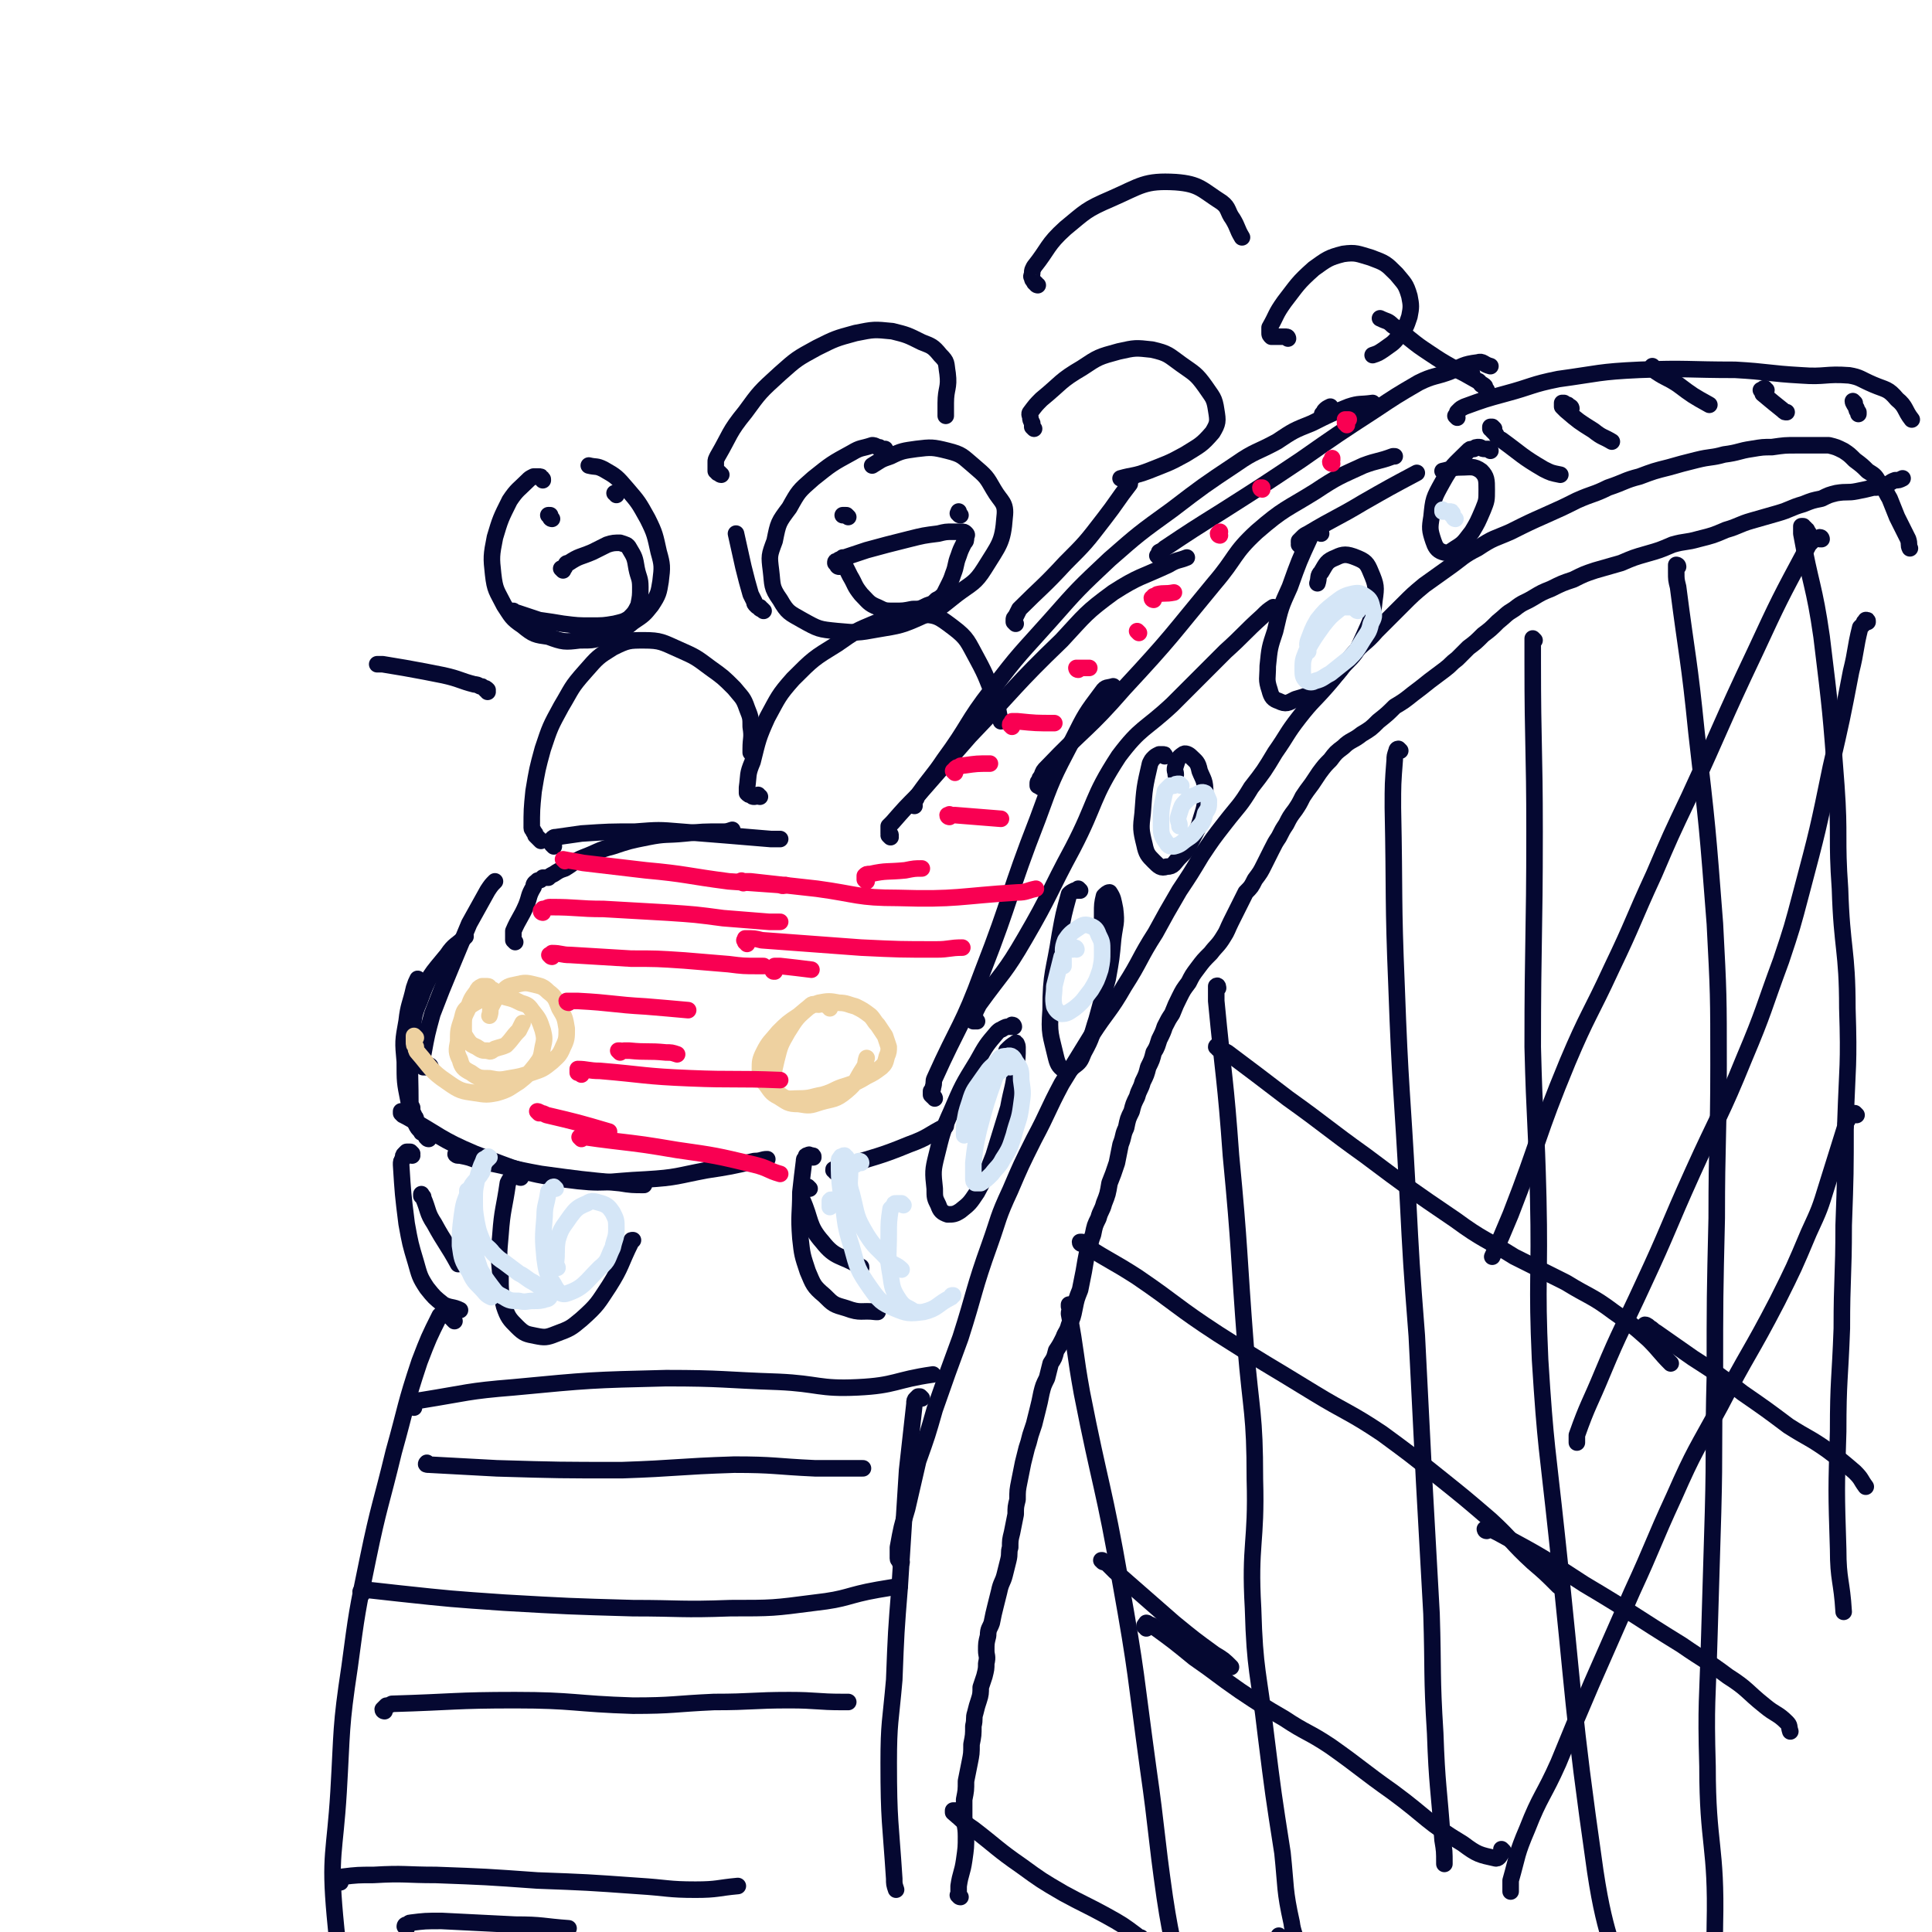 <svg viewBox='0 0 1050 1050' version='1.1' xmlns='http://www.w3.org/2000/svg' xmlns:xlink='http://www.w3.org/1999/xlink'><g fill='none' stroke='rgb(5,8,49)' stroke-width='9' stroke-linecap='round' stroke-linejoin='round'><path d='M490,849c0,0 0,0 -1,-1 0,0 0,1 0,1 0,-1 -1,-1 -1,-2 0,-1 0,-1 0,-2 0,-2 0,-2 0,-4 2,-11 2,-11 5,-21 3,-13 3,-13 6,-26 5,-14 5,-14 9,-28 7,-20 7,-20 14,-39 8,-25 7,-26 16,-51 5,-14 4,-14 11,-29 6,-14 6,-14 13,-28 8,-15 7,-15 15,-30 8,-13 8,-13 16,-26 9,-14 10,-13 18,-27 9,-14 8,-15 17,-29 6,-11 6,-11 13,-23 6,-9 6,-9 12,-19 6,-9 6,-9 13,-18 7,-9 8,-9 14,-19 7,-9 7,-9 13,-19 7,-10 6,-10 13,-19 7,-9 8,-9 15,-17 7,-8 7,-9 14,-17 6,-7 7,-6 13,-13 7,-7 7,-7 14,-14 6,-6 6,-6 12,-11 7,-5 7,-5 14,-10 7,-5 7,-6 15,-10 9,-6 9,-5 18,-9 10,-5 10,-5 19,-9 9,-4 9,-4 17,-8 9,-4 9,-3 17,-7 9,-3 9,-4 17,-6 8,-3 8,-3 16,-5 7,-2 7,-2 15,-4 8,-2 8,-1 15,-3 8,-1 8,-2 15,-3 6,-1 6,-1 11,-1 7,-1 7,-1 13,-1 5,0 5,0 9,0 5,0 5,0 9,0 4,1 4,1 8,3 3,2 3,2 6,5 4,3 4,3 7,6 3,2 4,2 6,6 4,4 3,4 6,9 2,5 2,5 4,10 3,6 3,6 6,12 1,3 0,3 1,5 '/><path d='M551,558c0,0 0,-1 -1,-1 0,0 0,1 0,1 -1,0 -1,0 -2,0 -1,0 -1,0 -3,1 -1,1 -1,0 -3,2 -6,7 -6,7 -11,16 -8,13 -8,13 -14,27 -5,11 -5,12 -8,24 -2,8 -2,9 -1,18 0,5 0,5 2,9 1,3 2,4 5,5 3,0 4,0 7,-2 5,-4 5,-4 9,-10 5,-9 5,-10 9,-20 4,-13 4,-13 8,-26 2,-11 3,-11 4,-22 1,-5 1,-5 1,-11 0,-1 -1,-3 -1,-2 -2,1 -3,2 -5,4 '/><path d='M587,484c0,0 -1,-1 -1,-1 0,0 0,1 0,1 -1,0 -1,0 -1,0 -1,0 -1,0 -1,0 -2,1 -2,1 -3,2 -3,11 -3,11 -5,22 -3,20 -5,20 -5,41 -1,13 0,13 3,26 1,4 2,5 5,7 1,1 2,0 4,-2 4,-3 4,-3 6,-8 5,-9 4,-9 7,-18 3,-11 3,-11 6,-22 2,-11 2,-11 3,-22 1,-8 2,-8 1,-16 -1,-5 -1,-6 -3,-9 -1,0 -2,1 -3,2 -1,4 -1,5 -1,9 0,3 0,3 0,6 '/><path d='M633,411c0,-1 0,-1 -1,-1 0,0 0,0 0,0 -1,0 -1,0 -2,0 -2,1 -2,1 -3,2 -1,1 -1,1 -2,3 -3,13 -3,13 -4,27 -1,8 -1,9 1,17 1,5 2,6 5,9 3,3 4,4 7,3 4,0 4,-2 7,-5 4,-4 4,-4 7,-10 3,-6 3,-5 5,-12 2,-6 2,-7 2,-13 0,-7 -1,-7 -3,-12 -1,-5 -2,-5 -5,-8 -1,-1 -3,-2 -4,-1 -3,2 -3,3 -4,6 -1,3 0,3 0,5 '/><path d='M718,290c0,0 0,-1 -1,-1 -1,0 -1,0 -1,0 -1,0 -1,0 -2,1 -1,0 -2,0 -2,2 -6,13 -6,13 -11,27 -5,11 -5,11 -8,24 -3,9 -3,9 -4,19 0,7 -1,7 1,13 1,4 2,5 5,6 4,2 5,1 9,-1 7,-2 7,-2 13,-7 7,-5 8,-4 13,-11 7,-7 7,-7 11,-16 4,-9 5,-10 6,-20 1,-7 1,-8 -2,-15 -2,-5 -3,-6 -8,-8 -5,-2 -7,-2 -11,0 -5,2 -5,3 -8,8 -2,2 -1,3 -2,6 '/><path d='M810,245c0,0 0,-1 -1,-1 -1,0 -1,0 -2,0 -2,0 -2,-1 -3,-1 -2,0 -2,0 -3,1 -2,0 -2,0 -3,1 -8,8 -9,8 -14,17 -5,9 -5,9 -6,19 -1,6 -1,7 1,13 1,3 2,5 5,6 3,1 4,0 7,-2 5,-3 5,-4 9,-9 3,-5 3,-5 6,-12 2,-5 2,-5 2,-11 0,-5 0,-7 -3,-10 -4,-3 -6,-2 -11,-2 -5,0 -5,1 -10,2 '/><path d='M249,628c-1,0 -2,-1 -1,-1 0,0 1,1 2,1 5,1 5,1 10,3 17,3 17,4 34,7 22,3 22,3 43,5 6,1 7,1 13,1 '/><path d='M219,606c0,0 0,0 -1,-1 0,0 0,0 0,0 0,0 0,-1 0,-1 0,0 0,0 0,1 1,1 1,1 3,2 18,10 18,12 37,20 24,9 24,10 49,14 22,3 22,1 44,0 17,-1 17,-2 33,-5 13,-2 13,-2 26,-5 4,0 4,-1 7,-1 '/><path d='M442,629c0,-1 0,-1 -1,-1 0,0 0,0 0,0 0,0 0,0 -1,0 0,0 0,-1 -1,0 -1,0 -1,0 -1,1 -1,1 -1,1 -1,2 -1,8 -1,8 -2,17 0,12 -1,12 0,25 1,9 1,9 4,18 3,7 3,8 9,13 5,5 5,5 12,7 8,3 8,1 16,2 1,0 1,0 1,0 '/><path d='M440,646c0,0 0,0 -1,-1 0,0 0,1 0,1 -1,0 -1,0 -2,0 -1,1 -1,1 -1,3 0,1 -1,1 0,3 5,11 3,14 11,23 7,9 10,7 20,13 1,1 1,0 1,1 '/><path d='M224,628c0,0 0,-1 -1,-1 0,0 1,0 1,0 0,0 -1,-1 -1,-1 -1,0 -1,0 -2,0 -1,1 -1,1 -1,1 -1,1 -1,1 -1,3 -1,1 -1,1 -1,3 1,16 1,16 3,32 2,11 2,11 5,21 2,7 2,8 6,14 4,5 4,5 9,9 4,2 5,1 9,3 '/><path d='M230,651c0,-1 0,-1 -1,-1 0,-1 0,-1 0,-1 0,0 0,1 1,2 3,7 2,8 6,14 6,11 7,11 13,22 0,0 0,0 0,0 '/><path d='M283,640c-1,0 -1,-1 -1,-1 0,0 0,0 0,0 0,0 -1,0 -1,-1 -1,0 -1,0 -1,0 -1,1 -1,1 -2,2 -1,1 -1,1 -2,3 -2,14 -3,14 -4,28 -1,11 -1,11 0,22 0,9 0,9 2,17 2,6 3,7 7,11 4,4 5,4 10,5 5,1 6,1 11,-1 8,-3 8,-3 14,-8 9,-8 9,-9 15,-18 7,-11 6,-12 12,-24 0,-1 0,-1 1,-1 '/><path d='M233,619c-1,0 -1,-1 -1,-1 -1,0 0,0 0,0 0,-1 0,-1 -1,-1 0,-1 0,-1 -1,-1 -1,-1 -1,0 -1,-1 -2,-2 -2,-2 -3,-4 -2,-7 -3,-7 -4,-13 -2,-10 -2,-10 -2,-21 -1,-11 -1,-11 1,-22 1,-9 2,-9 4,-18 1,-3 1,-3 2,-5 '/><path d='M226,609c0,0 0,-1 -1,-1 0,0 1,0 1,0 0,-1 -1,-1 -1,-2 -1,-2 -1,-2 -1,-4 -1,-2 -1,-2 -1,-4 0,-17 -1,-17 1,-34 1,-10 0,-11 4,-20 5,-14 6,-14 15,-25 4,-6 5,-5 10,-10 '/><path d='M454,637c0,-1 -1,-1 -1,-1 0,-1 0,0 1,-1 1,0 1,0 2,0 1,-1 2,-1 3,-1 18,-6 18,-5 35,-12 11,-4 10,-5 20,-10 '/><path d='M508,597c0,0 0,-1 -1,-1 0,0 0,0 0,0 -1,-1 -1,-1 -1,-1 0,-1 0,-1 0,-2 1,-1 1,-1 1,-2 1,-3 0,-3 1,-5 13,-29 15,-28 26,-58 16,-41 14,-42 30,-83 8,-22 8,-22 19,-43 7,-14 7,-14 16,-26 2,-3 3,-2 6,-3 '/><path d='M531,555c0,0 -1,-1 -1,-1 0,0 0,0 0,1 -1,0 -1,0 -1,0 0,-1 0,-1 0,-1 0,-1 0,-1 0,-1 1,-2 1,-2 1,-3 1,-2 1,-2 2,-4 13,-18 14,-17 25,-36 14,-24 13,-25 26,-49 13,-25 10,-27 25,-50 12,-16 14,-14 29,-28 14,-14 14,-14 29,-29 10,-9 10,-10 20,-19 3,-3 3,-3 6,-5 '/><path d='M566,428c0,0 -1,0 -1,-1 -1,0 -1,0 -1,0 0,-1 0,-1 0,-1 0,-1 0,-1 1,-2 0,-1 0,-1 1,-2 1,-3 1,-3 3,-5 21,-22 22,-20 42,-43 26,-28 25,-28 49,-57 12,-14 10,-16 23,-28 15,-13 16,-12 32,-22 12,-8 13,-8 26,-14 8,-3 8,-2 16,-5 0,0 0,0 1,0 '/><path d='M707,297c0,0 -1,-1 -1,-1 0,0 0,0 0,0 1,-1 0,-1 0,-1 0,-1 0,-1 0,-1 1,-1 1,-1 2,-2 1,-1 1,-1 3,-2 15,-9 15,-8 30,-17 14,-8 14,-8 29,-16 '/><path d='M809,215c0,0 0,0 -1,-1 0,0 0,0 0,0 0,-1 0,-1 0,-2 -1,-1 -1,-1 -1,-2 -1,-1 -1,-1 -2,-1 -1,-1 -1,-2 -2,-2 -7,-4 -7,-4 -13,-7 -7,-4 -7,-4 -13,-8 -6,-4 -6,-4 -11,-8 -5,-4 -4,-4 -9,-7 -3,-3 -3,-2 -7,-4 '/><path d='M800,203c0,0 -1,-1 -1,-1 0,0 0,0 0,0 1,-1 0,-1 0,-1 0,-1 1,-1 0,-1 0,-1 -1,-1 -2,-1 0,0 0,0 0,0 '/><path d='M234,580c0,0 0,-1 -1,-1 0,0 0,1 -1,1 0,0 0,0 0,0 -1,0 -1,0 -2,0 0,0 0,0 0,-1 -1,0 0,0 0,0 0,-1 0,-1 0,-2 0,-2 -1,-2 0,-4 2,-11 2,-11 5,-22 5,-13 5,-13 10,-25 5,-12 5,-12 10,-24 5,-9 5,-9 10,-18 2,-3 2,-3 4,-5 '/><path d='M280,512c0,0 0,0 -1,-1 0,0 0,0 0,0 0,-1 0,-1 0,-1 0,-1 0,-1 0,-2 0,-1 0,-1 0,-2 3,-7 4,-7 7,-14 2,-5 1,-5 4,-10 0,-1 0,-2 2,-3 0,-1 1,0 2,-1 0,0 0,0 1,-1 1,0 1,0 3,0 1,-1 1,-1 3,-2 3,-2 3,-2 6,-3 5,-3 5,-4 10,-6 8,-3 8,-4 16,-6 9,-3 9,-3 19,-5 10,-2 10,-1 20,-2 10,-1 10,-1 20,-1 3,0 3,0 6,-1 '/><path d='M301,460c0,0 -1,-1 -1,-1 0,0 1,0 1,0 -1,-1 -1,-1 -1,-1 0,-1 -1,-1 0,-1 0,-1 0,-1 0,-1 1,-1 1,-1 2,-1 7,-1 7,-1 14,-2 15,-1 15,-1 29,-1 13,-1 13,-1 25,0 13,1 13,1 25,2 12,1 12,1 24,2 3,0 3,0 5,0 '/><path d='M484,455c0,0 0,0 -1,-1 0,0 1,0 1,0 0,-1 -1,-1 -1,-1 0,-1 0,-1 0,-1 0,-1 0,-1 0,-1 0,0 0,0 0,-1 0,0 0,0 0,-1 0,0 0,0 0,0 1,-1 1,-1 2,-2 7,-8 7,-8 14,-15 14,-16 14,-16 28,-32 25,-26 24,-27 50,-52 13,-14 13,-15 28,-26 14,-9 15,-8 30,-15 5,-3 5,-2 10,-4 '/><path d='M497,438c0,0 -1,0 -1,-1 0,0 1,0 1,0 0,0 0,-1 0,-1 0,-1 0,-1 1,-2 0,-1 0,-1 1,-2 7,-10 8,-10 14,-19 14,-19 12,-20 26,-38 15,-20 16,-20 32,-38 15,-17 15,-17 32,-33 16,-14 16,-14 34,-27 17,-13 17,-13 35,-25 10,-7 11,-6 22,-12 9,-6 9,-6 19,-10 10,-5 10,-5 20,-9 6,-2 6,-1 13,-2 '/><path d='M630,303c0,0 -1,-1 -1,-1 0,0 0,0 0,0 1,-1 1,-1 1,-2 2,-1 2,-1 3,-2 15,-10 15,-10 31,-20 22,-14 22,-14 43,-28 20,-14 20,-14 40,-27 12,-8 12,-8 24,-15 8,-4 9,-3 17,-6 7,-3 7,-4 15,-5 3,-1 3,1 7,2 '/><path d='M720,226c-1,0 -1,-1 -1,-1 -1,0 0,0 0,0 1,-1 0,-1 1,-2 1,-1 1,-1 3,-2 0,0 0,0 0,0 '/><path d='M413,433c-1,0 -1,-1 -1,-1 -1,0 -1,1 -2,1 -1,0 -1,0 -2,-1 -1,0 -1,0 -2,-1 0,-1 0,-2 0,-3 1,-7 0,-7 3,-14 3,-12 3,-13 8,-24 6,-11 6,-12 14,-21 11,-11 11,-11 24,-19 10,-7 10,-7 22,-12 11,-4 11,-5 22,-4 10,0 11,1 19,7 8,6 8,8 13,17 6,11 5,11 10,22 2,6 1,6 3,12 '/><path d='M294,457c0,0 0,0 -1,-1 0,0 0,0 -1,-1 0,0 0,0 -1,-1 0,-1 0,-1 -1,-2 0,-1 -1,-1 -1,-2 0,-10 0,-10 1,-20 2,-12 2,-12 5,-23 4,-12 4,-12 10,-23 6,-10 5,-10 13,-19 7,-8 7,-8 15,-13 8,-4 9,-4 17,-4 9,0 10,1 19,5 9,4 9,4 17,10 7,5 7,5 13,11 4,5 5,5 7,11 2,5 2,5 2,10 1,6 0,6 0,12 0,1 0,1 0,2 '/><path d='M482,246c0,-1 0,-1 -1,-1 0,0 0,0 0,-1 -1,0 -1,0 -2,0 -1,-1 -1,-1 -2,-1 -2,-1 -2,-1 -3,-1 -6,2 -6,1 -11,4 -11,6 -11,6 -21,14 -8,7 -8,7 -13,16 -6,8 -6,8 -8,18 -3,8 -3,8 -2,16 1,8 0,9 5,16 4,7 5,7 12,11 9,5 9,5 19,6 11,1 11,1 22,-1 12,-2 13,-2 24,-7 10,-4 10,-5 19,-12 8,-6 10,-6 15,-14 8,-13 10,-14 11,-28 1,-8 -2,-8 -6,-15 -4,-7 -4,-7 -11,-13 -6,-5 -6,-6 -14,-8 -8,-2 -9,-2 -17,-1 -7,1 -8,1 -14,4 -6,2 -5,2 -10,5 '/><path d='M552,339c0,0 0,0 -1,-1 0,0 0,0 0,0 0,0 0,0 0,-1 0,-1 0,-1 1,-2 1,-2 1,-2 2,-4 12,-12 13,-12 25,-25 11,-11 11,-11 21,-24 7,-9 7,-10 14,-19 0,-2 0,-2 1,-3 '/><path d='M415,332c0,0 -1,-1 -1,-1 0,0 0,0 0,0 -1,0 -1,0 -1,-1 -1,0 -1,0 -2,-1 -1,-1 -1,-1 -1,-2 -1,-2 -1,-2 -2,-4 -2,-7 -2,-7 -4,-15 -2,-9 -2,-9 -4,-18 '/><path d='M295,261c0,-1 0,-1 -1,-1 0,0 0,0 0,0 0,-1 0,-1 -1,-1 0,0 0,0 -1,0 -1,0 -1,0 -2,0 -2,1 -2,1 -3,2 -5,5 -6,5 -10,11 -5,10 -5,10 -8,20 -2,10 -2,11 -1,20 1,9 2,9 6,17 4,6 4,7 10,11 6,5 7,5 14,6 8,3 9,3 17,2 8,0 8,0 15,-3 8,-2 8,-2 14,-7 6,-4 6,-4 10,-9 4,-6 4,-7 5,-13 1,-8 1,-9 -1,-16 -2,-9 -2,-10 -6,-18 -5,-9 -5,-9 -11,-16 -6,-7 -6,-7 -13,-11 -4,-2 -4,-1 -8,-2 '/><path d='M265,376c0,-1 -1,-1 -1,-1 0,-1 1,0 1,0 -1,-1 -1,-1 -2,-1 -1,-1 -1,-1 -2,-1 -2,-1 -2,-1 -3,-1 -8,-2 -8,-3 -17,-5 -10,-2 -10,-2 -21,-4 -6,-1 -6,-1 -12,-2 -2,0 -2,0 -3,0 '/><path d='M306,310c0,0 -1,-1 -1,-1 0,0 1,0 1,0 1,0 1,-1 1,-1 1,-1 0,-2 2,-2 6,-4 6,-3 13,-6 4,-2 4,-2 8,-4 3,-1 4,-1 7,-1 3,1 4,1 5,3 3,5 3,5 4,11 1,5 2,5 2,10 0,5 0,5 -1,10 -2,4 -2,4 -5,7 -3,2 -4,2 -8,3 -6,1 -6,1 -13,1 -7,0 -7,0 -15,-1 -6,-1 -6,-1 -13,-2 -6,-2 -6,-2 -12,-4 -1,0 -1,0 -2,-1 '/><path d='M300,282c0,0 -1,0 -1,-1 0,0 0,-1 0,-1 -1,0 -1,0 -1,0 '/><path d='M335,269c0,-1 0,-1 -1,-1 0,0 0,0 0,0 '/><path d='M456,308c0,0 -1,0 -1,-1 0,0 0,0 0,0 -1,-1 -1,-1 -1,-1 0,-1 0,-1 1,-1 1,-1 1,-1 2,-1 1,-1 1,-1 2,-1 6,-2 6,-2 12,-4 11,-3 11,-3 23,-6 8,-2 8,-2 16,-3 4,-1 4,-1 8,-1 2,0 2,0 4,0 2,0 2,0 3,1 1,1 0,1 0,2 0,2 0,2 -1,3 -2,4 -2,4 -3,7 -2,5 -1,5 -3,10 -1,3 -1,3 -3,7 -1,2 -1,2 -2,4 -2,2 -2,2 -4,3 -2,2 -2,2 -5,3 -4,2 -4,2 -8,2 -5,1 -5,1 -10,1 -5,0 -5,0 -9,-2 -5,-2 -5,-3 -9,-7 -4,-5 -3,-5 -6,-10 -2,-4 -2,-4 -4,-8 0,-1 0,-1 0,-2 '/><path d='M522,280c-1,0 -1,-1 -1,-1 -1,0 0,0 0,0 0,-1 0,-1 0,-1 '/><path d='M461,281c0,0 0,0 -1,-1 0,0 0,0 -1,0 0,0 0,0 -1,0 0,0 0,0 0,0 '/><path d='M562,233c0,0 0,0 -1,-1 0,0 0,0 0,-1 0,0 0,0 0,-1 -1,-2 -1,-2 -1,-3 0,-1 -1,-2 0,-3 3,-4 3,-4 6,-7 11,-9 10,-10 22,-17 9,-6 9,-6 20,-9 9,-2 9,-2 18,-1 9,2 9,3 16,8 7,5 8,5 13,12 4,6 5,6 6,13 1,6 1,7 -2,12 -6,7 -7,7 -15,12 -9,5 -10,5 -20,9 -8,3 -8,2 -15,4 '/><path d='M392,258c-1,0 -1,-1 -1,-1 0,0 -1,0 -1,0 0,-1 0,-1 -1,-1 0,-1 0,-1 0,-2 0,-1 0,-1 0,-3 0,-1 0,-1 1,-3 7,-12 6,-13 15,-24 8,-11 8,-11 19,-21 9,-8 9,-8 20,-14 10,-5 10,-5 21,-8 10,-2 10,-2 20,-1 8,2 8,2 16,6 5,2 6,2 10,7 4,4 3,4 4,10 1,8 -1,8 -1,16 0,4 0,4 0,7 '/><path d='M700,184c0,0 0,-1 -1,-1 -1,0 -1,0 -2,0 -1,0 -1,0 -2,0 -1,0 -1,0 -2,0 -1,0 -1,0 -2,0 -1,-1 -1,-1 -1,-2 0,-1 0,-1 0,-3 4,-7 3,-7 8,-14 7,-9 7,-10 16,-18 7,-5 8,-6 16,-8 7,-1 8,0 15,2 8,3 8,3 14,9 4,5 5,5 7,12 1,5 1,6 0,11 -2,6 -2,6 -6,11 -3,4 -4,4 -8,7 -3,2 -3,2 -6,3 '/><path d='M564,155c0,0 -1,0 -1,-1 0,0 0,0 0,0 0,0 -1,0 -1,-1 -1,-1 -1,-1 -1,-2 -1,-1 0,-1 0,-3 0,-1 0,-1 1,-3 8,-10 7,-12 17,-21 11,-9 11,-10 25,-16 16,-7 18,-10 35,-9 13,1 14,4 25,11 4,3 3,5 6,9 3,5 2,5 5,10 '/><path d='M247,718c0,0 -1,-1 -1,-1 0,-1 -1,-1 -1,-1 0,0 0,0 -1,-1 0,0 0,0 -1,-1 -1,0 -1,0 -2,0 -1,0 -1,0 -2,1 -6,12 -6,12 -11,25 -8,24 -7,24 -14,49 -7,29 -8,29 -14,58 -6,29 -6,29 -10,59 -5,33 -4,34 -6,68 -2,33 -5,34 -2,67 2,24 4,24 13,47 5,15 7,14 15,28 '/><path d='M501,760c0,0 -1,-1 -1,-1 0,0 0,0 0,0 0,0 0,0 -1,0 0,0 0,0 -1,1 -1,1 -1,1 -1,3 -2,18 -2,18 -4,36 -2,32 -2,32 -4,63 -2,25 -2,25 -3,51 -2,23 -3,23 -3,45 0,32 1,32 3,63 0,3 0,3 1,6 '/><path d='M225,765c0,0 -1,-1 -1,-1 0,0 0,0 1,0 0,-1 0,-1 0,-1 2,-1 2,-2 4,-2 25,-4 25,-5 50,-7 42,-4 42,-4 83,-5 31,0 31,1 61,2 22,1 22,4 43,3 21,-1 20,-4 41,-7 '/><path d='M233,796c-1,0 -2,0 -1,-1 0,0 0,1 1,1 19,1 19,1 37,2 34,1 34,1 68,1 30,-1 30,-2 61,-3 22,0 22,1 44,2 13,0 13,0 26,0 '/><path d='M197,866c0,0 -1,-1 -1,-1 0,0 1,0 1,-1 0,0 -1,0 0,0 0,-1 1,0 2,0 9,1 9,1 18,2 28,3 28,3 57,5 35,2 35,2 70,3 26,0 26,1 53,0 23,0 23,0 46,-3 18,-2 17,-4 34,-7 6,-1 6,-1 12,-2 '/><path d='M209,930c0,0 -1,0 -1,-1 0,0 0,0 1,-1 0,0 0,0 1,-1 1,0 1,0 3,-1 34,-1 34,-2 67,-2 32,0 32,2 64,3 22,0 22,-1 44,-2 21,0 21,-1 41,-1 15,0 15,1 29,1 1,0 1,0 3,0 '/><path d='M185,1023c-1,0 -1,-1 -1,-1 -1,0 0,0 0,-1 1,0 1,-1 2,-1 8,-1 9,-1 17,-1 17,-1 17,0 34,0 27,1 27,1 55,3 27,1 27,1 55,3 16,1 16,2 31,2 12,0 12,-1 23,-2 '/><path d='M221,1048c0,0 0,-1 -1,-1 0,-1 1,-1 1,-1 1,0 1,-1 2,-1 8,-1 8,-1 17,-1 20,1 20,1 40,2 15,0 15,1 29,2 '/><path d='M522,1031c-1,0 -1,-1 -1,-1 -1,0 0,0 0,-1 0,0 0,0 0,0 0,-1 0,-1 0,-1 0,-1 0,-1 0,-1 0,-1 0,-1 0,-2 1,-7 2,-7 3,-14 1,-7 1,-7 1,-13 0,-6 -1,-6 -1,-11 0,-5 0,-5 0,-9 1,-5 1,-5 1,-10 1,-5 1,-5 2,-10 1,-5 1,-5 1,-10 1,-5 1,-5 1,-10 1,-4 0,-4 1,-7 1,-4 1,-4 2,-7 1,-3 1,-4 1,-7 1,-3 1,-3 2,-6 1,-4 1,-4 1,-7 1,-4 0,-4 0,-7 0,-4 0,-4 1,-8 0,-4 1,-4 2,-7 1,-5 1,-5 2,-9 1,-4 1,-4 2,-8 1,-5 2,-5 3,-9 1,-4 1,-4 2,-8 1,-4 0,-4 1,-7 0,-4 0,-4 1,-8 1,-5 1,-5 2,-10 0,-4 0,-4 1,-8 0,-5 0,-5 1,-10 1,-5 1,-5 2,-10 1,-4 1,-4 2,-8 1,-3 1,-3 2,-7 1,-3 1,-3 2,-6 1,-4 1,-4 2,-8 1,-4 1,-4 2,-9 1,-4 1,-4 3,-8 1,-4 1,-4 2,-8 2,-3 2,-3 3,-7 2,-3 2,-3 4,-7 1,-3 2,-3 3,-7 2,-4 2,-4 3,-9 1,-5 1,-5 3,-10 1,-5 1,-5 2,-10 1,-6 1,-6 2,-11 2,-4 1,-4 3,-9 1,-5 1,-5 3,-9 1,-4 2,-4 3,-8 2,-5 2,-5 3,-11 2,-5 2,-5 4,-11 1,-5 1,-5 2,-10 2,-5 1,-5 3,-9 1,-5 1,-5 3,-9 1,-4 1,-4 3,-8 1,-4 2,-4 3,-8 2,-4 2,-4 3,-8 2,-4 2,-4 3,-8 2,-3 2,-4 3,-7 2,-4 2,-4 3,-7 2,-4 2,-4 4,-7 2,-5 2,-5 4,-9 2,-4 2,-4 5,-8 2,-4 2,-4 5,-8 3,-4 3,-4 7,-8 3,-4 4,-4 7,-9 2,-3 2,-4 4,-8 2,-4 2,-4 4,-8 2,-4 2,-4 4,-8 3,-3 3,-3 5,-7 3,-4 3,-4 5,-8 2,-4 2,-4 4,-8 2,-4 2,-4 4,-7 2,-4 2,-4 4,-7 2,-4 2,-4 5,-8 2,-3 2,-3 4,-7 2,-3 2,-3 5,-7 2,-3 2,-3 4,-6 3,-4 3,-4 6,-7 3,-4 3,-4 7,-7 4,-4 5,-3 10,-7 5,-3 5,-3 9,-7 5,-4 5,-4 9,-8 5,-3 5,-3 10,-7 4,-3 4,-3 9,-7 4,-3 4,-3 8,-6 4,-3 3,-3 7,-6 3,-3 3,-3 6,-6 4,-3 4,-3 8,-7 4,-3 4,-3 8,-7 5,-4 4,-4 9,-7 5,-4 5,-3 10,-6 5,-3 5,-3 10,-5 6,-3 6,-3 12,-5 6,-3 6,-3 12,-5 7,-2 7,-2 14,-4 7,-3 7,-3 14,-5 7,-2 7,-2 14,-5 7,-2 7,-1 14,-3 8,-2 8,-2 15,-5 7,-2 7,-3 14,-5 7,-2 7,-2 14,-4 7,-2 7,-3 14,-5 5,-2 5,-2 10,-3 4,-2 4,-2 8,-3 6,-1 6,0 11,-1 5,-1 5,-1 9,-2 3,0 3,0 6,-1 3,-1 3,-2 6,-3 2,0 2,0 4,-1 '/><path d='M792,227c0,0 -1,-1 -1,-1 0,0 0,0 1,-1 0,0 0,0 0,-1 0,0 0,0 1,-1 1,-1 1,-1 3,-2 11,-4 11,-4 22,-7 15,-4 14,-5 29,-8 22,-3 22,-4 44,-5 26,-1 26,0 52,0 18,1 18,2 36,3 13,1 13,-1 26,0 6,1 6,2 13,5 7,3 8,2 13,8 5,4 4,6 8,11 '/><path d='M983,290c0,0 0,-1 -1,-1 0,-1 0,-1 0,-1 -1,0 -1,0 -1,-1 -1,0 -1,0 -1,-1 -1,0 -1,0 -1,0 0,1 0,2 0,4 5,28 7,28 11,56 5,41 5,41 8,81 2,28 0,28 2,56 1,33 4,33 4,65 1,31 0,31 -1,61 0,29 0,29 -1,57 0,28 -1,28 -1,56 -1,28 -2,28 -2,56 -1,32 -1,32 0,64 0,17 2,17 3,34 '/><path d='M912,308c0,-1 -1,-1 -1,-1 0,0 0,0 0,1 0,1 0,1 0,3 0,4 0,4 1,8 5,39 6,39 10,79 6,52 6,52 10,104 2,38 2,39 2,77 0,41 -1,41 -1,83 -1,43 -1,43 -1,86 -1,37 0,37 -1,74 -1,34 -1,34 -2,67 -1,36 -2,36 -1,71 0,43 5,43 4,86 0,19 -3,18 -6,37 '/><path d='M834,348c0,0 -1,-1 -1,-1 0,0 0,1 0,1 0,2 0,2 0,3 0,4 0,5 0,9 0,46 1,46 1,92 0,58 -1,58 -1,117 1,41 2,41 3,82 1,44 -1,44 1,88 3,48 4,48 9,95 10,92 8,92 21,183 6,40 11,39 18,78 2,8 0,8 0,16 '/><path d='M761,408c0,0 -1,-1 -1,-1 -1,0 -1,1 -1,1 -1,3 -1,3 -1,5 -1,13 -1,13 -1,26 1,49 0,49 2,97 2,56 3,56 6,112 2,39 2,39 5,78 2,40 2,40 4,79 2,36 2,36 4,72 1,32 0,33 2,65 1,29 2,29 4,58 1,6 1,6 1,13 '/><path d='M662,537c0,0 0,-2 -1,-1 0,0 0,1 0,2 0,3 0,3 0,6 4,42 5,42 8,84 5,52 4,52 8,104 3,36 5,36 5,72 1,35 -3,35 -1,70 1,35 3,34 7,69 4,32 4,32 9,64 2,19 1,20 5,38 1,9 7,16 5,18 -1,1 -6,-5 -12,-11 '/><path d='M582,710c0,0 -1,-1 -1,-1 0,0 0,0 0,1 1,2 0,2 0,4 4,21 3,21 7,43 10,51 12,51 21,103 9,50 8,50 15,101 5,35 4,35 9,70 4,27 6,27 9,55 2,16 1,17 1,33 1,8 0,8 0,16 '/><path d='M600,849c-1,0 -1,-1 -1,-1 0,0 -1,0 0,0 0,0 0,0 0,0 2,1 1,1 3,2 2,2 2,2 4,4 16,14 16,14 32,28 11,9 11,9 22,17 5,3 5,3 9,7 '/><path d='M623,885c0,-1 -1,-1 -1,-1 0,-1 0,-1 1,-1 0,0 0,-1 0,-1 0,0 1,0 1,1 1,0 2,0 3,1 11,8 11,8 22,17 13,9 12,9 25,18 12,8 12,8 24,15 12,8 13,7 25,15 17,12 17,13 34,25 19,14 18,16 38,28 8,6 9,6 18,8 2,0 2,-2 4,-4 0,0 0,0 -1,-1 '/><path d='M588,676c0,0 -1,0 -1,-1 0,0 0,0 1,0 1,1 1,1 2,2 14,9 14,8 28,17 22,15 21,16 44,31 25,16 26,16 52,32 18,11 19,10 37,22 15,11 15,11 30,23 15,12 15,12 29,24 12,11 11,12 23,23 7,6 7,6 14,13 '/><path d='M662,570c0,-1 -1,-2 -1,-1 1,0 2,0 3,1 1,1 1,1 3,2 16,12 16,12 33,25 21,15 21,16 42,31 24,18 24,18 49,35 15,11 16,10 32,20 14,7 14,7 28,14 13,8 14,7 26,16 10,7 10,7 19,15 6,6 6,7 12,13 '/><path d='M990,293c0,0 0,-1 -1,-1 0,0 0,0 0,1 -1,0 -1,-1 -2,0 -1,0 -1,0 -2,1 -2,2 -2,2 -3,4 -15,28 -15,28 -28,56 -19,40 -18,40 -36,79 -10,21 -10,21 -19,42 -12,26 -11,26 -23,51 -12,26 -13,25 -24,51 -17,41 -15,42 -31,83 -5,12 -5,12 -10,23 '/><path d='M1015,338c0,-1 0,-1 -1,-1 0,0 0,0 0,1 -1,0 -1,0 -1,1 -1,1 -1,1 -2,2 -3,12 -2,12 -5,24 -5,26 -5,26 -11,52 -7,34 -7,34 -16,68 -5,19 -5,19 -11,37 -10,27 -9,27 -20,53 -13,32 -14,31 -28,62 -14,31 -13,31 -27,61 -11,24 -12,24 -22,48 -7,17 -8,17 -14,34 0,2 0,2 0,4 '/><path d='M1009,606c-1,-1 -1,-1 -1,-1 -1,0 -1,0 -1,0 0,1 -1,1 -1,1 -1,1 -1,1 -2,3 -1,1 -1,1 -1,3 -5,16 -5,16 -10,32 -4,13 -4,13 -10,26 -8,19 -8,19 -17,37 -15,29 -16,28 -31,57 -13,24 -14,24 -25,49 -12,26 -11,26 -23,52 -11,25 -11,25 -22,50 -9,21 -9,21 -18,43 -8,18 -10,18 -17,36 -6,14 -5,14 -9,28 0,3 0,3 0,6 '/><path d='M895,721c0,0 -1,-1 -1,-1 1,0 2,1 3,2 1,0 1,1 3,2 10,7 10,7 20,14 14,9 14,9 27,19 13,9 13,9 25,18 11,7 11,6 21,13 8,6 8,6 15,12 4,4 3,4 6,8 '/><path d='M808,832c-1,0 -1,-1 -1,-1 0,0 0,0 0,0 1,0 1,0 1,0 1,0 1,0 2,0 2,1 2,1 4,2 24,13 24,13 47,28 27,16 27,17 53,33 13,9 13,8 25,17 11,7 10,8 20,16 6,5 7,4 12,9 2,2 1,2 2,5 '/><path d='M521,985c0,0 0,-1 -1,-1 0,0 0,0 -1,0 0,0 0,0 -1,0 0,0 0,0 0,0 0,1 0,1 0,1 6,5 5,5 11,9 13,10 13,11 26,20 11,8 11,8 23,15 11,6 12,6 23,12 9,5 9,5 17,11 1,1 1,1 2,1 '/><path d='M812,233c0,0 -1,-1 -1,-1 0,0 -1,0 -1,0 0,0 0,0 0,1 1,0 1,0 1,1 1,1 1,1 2,2 1,2 1,2 3,3 11,8 11,9 23,16 4,2 4,2 9,3 '/><path d='M854,222c0,0 0,-1 -1,-1 -1,-1 -1,-1 -1,-1 -1,0 -1,0 -2,-1 0,0 0,0 -1,0 0,0 0,1 0,1 0,0 0,0 0,1 1,1 1,1 2,2 7,6 7,6 15,11 5,4 5,3 10,6 '/><path d='M899,200c0,0 -1,-1 -1,-1 1,1 1,2 2,3 6,4 6,3 12,7 8,6 8,6 17,11 '/><path d='M960,212c-1,0 -1,0 -1,-1 -1,0 -1,1 -2,1 0,0 0,0 0,0 0,0 0,0 1,1 0,0 0,0 0,1 6,5 6,5 11,9 1,1 1,1 2,1 '/><path d='M1008,219c0,0 -1,-1 -1,-1 0,1 1,2 2,4 0,1 0,1 1,2 0,0 0,0 0,1 '/></g>
<g fill='none' stroke='rgb(238,209,160)' stroke-width='9' stroke-linecap='round' stroke-linejoin='round'><path d='M451,548c0,-1 0,-1 -1,-1 0,-1 0,-1 0,-1 -1,0 -1,0 -2,0 -2,-1 -2,-1 -3,0 -3,0 -3,-1 -5,1 -7,6 -7,6 -12,14 -4,7 -4,7 -6,15 -1,5 -2,6 -1,11 1,4 0,6 3,8 4,3 5,2 10,2 7,0 7,-1 13,-2 7,-2 6,-3 13,-5 6,-2 6,-2 11,-5 4,-2 4,-2 8,-5 2,-2 2,-2 3,-6 1,-2 1,-3 1,-5 -1,-3 -1,-3 -2,-6 -2,-3 -2,-3 -4,-6 -2,-2 -2,-3 -4,-5 -4,-3 -4,-3 -8,-5 -4,-1 -5,-2 -9,-2 -5,-1 -6,-1 -11,0 -6,2 -6,3 -11,7 -6,4 -6,4 -11,9 -4,5 -5,5 -8,11 -2,4 -2,5 -2,9 0,4 0,5 3,8 3,4 3,5 7,7 5,3 5,4 11,4 6,1 6,1 12,-1 7,-2 8,-1 14,-6 6,-5 5,-6 9,-12 2,-3 1,-3 2,-6 '/><path d='M226,564c0,0 -1,-1 -1,-1 0,1 0,2 0,3 0,2 0,2 1,3 0,1 0,2 1,3 7,8 7,10 16,16 7,5 8,5 15,6 6,1 7,1 12,0 7,-2 7,-3 12,-6 5,-4 5,-4 9,-9 3,-4 3,-4 4,-10 1,-4 1,-5 0,-9 -2,-6 -2,-6 -6,-11 -2,-3 -3,-3 -6,-4 -4,-2 -4,-2 -8,-3 -3,-1 -4,-1 -7,0 -6,1 -7,1 -13,5 -3,2 -3,3 -4,7 -2,6 -2,6 -2,12 -1,5 -1,6 1,10 1,4 2,5 6,7 4,3 5,3 10,3 5,1 6,1 11,0 6,-1 6,-1 12,-3 6,-2 6,-2 11,-6 3,-3 4,-3 6,-8 2,-4 2,-5 2,-10 -1,-6 -1,-6 -4,-11 -2,-5 -2,-6 -6,-9 -3,-3 -4,-3 -8,-4 -4,-1 -5,-1 -9,0 -5,1 -5,1 -8,4 -4,4 -4,4 -6,8 -1,2 0,2 -1,5 '/><path d='M269,539c0,0 -1,-1 -1,-1 -1,0 -1,0 -1,0 0,0 0,0 -1,-1 0,0 0,-1 -1,-1 -1,0 -1,0 -2,0 0,0 -1,0 -1,0 -2,1 -2,1 -3,3 -3,4 -3,4 -5,10 -2,4 -2,4 -2,9 0,4 0,4 2,7 2,3 3,3 5,4 3,2 3,2 6,2 2,1 2,0 4,-1 3,-1 4,-1 6,-2 4,-4 3,-4 7,-8 1,-2 1,-2 2,-4 '/></g>
<g fill='none' stroke='rgb(249,0,82)' stroke-width='9' stroke-linecap='round' stroke-linejoin='round'><path d='M307,468c0,0 -1,-1 -1,-1 5,1 6,1 11,2 17,2 17,2 34,4 22,2 22,3 45,6 14,1 14,1 28,2 2,1 2,0 3,0 '/><path d='M295,496c0,0 -1,0 -1,-1 0,0 1,0 1,0 0,0 0,0 0,-1 2,0 2,-1 4,-1 15,0 15,1 29,1 17,1 17,1 35,2 15,1 15,1 30,3 13,1 13,1 25,2 3,0 3,0 6,0 '/><path d='M300,520c-1,0 -1,-1 -1,-1 -1,0 0,0 0,0 1,0 1,-1 1,-1 5,0 5,1 10,1 16,1 16,1 33,2 14,0 14,0 29,1 12,1 12,1 24,2 8,1 8,1 16,1 2,0 2,0 3,0 '/><path d='M309,545c0,0 -1,0 -1,-1 0,0 1,0 1,0 0,0 0,0 1,0 2,0 2,0 4,0 19,1 19,2 37,3 12,1 12,1 23,2 '/><path d='M337,572c0,0 -1,-1 -1,-1 0,0 0,0 1,0 1,1 1,0 2,0 1,0 1,0 3,0 10,1 10,0 20,1 3,0 3,0 6,1 '/><path d='M293,605c0,0 -1,-1 -1,-1 0,0 1,0 2,1 1,0 1,0 3,1 17,4 17,4 34,9 '/><path d='M406,513c0,0 0,-1 -1,-1 0,0 0,0 0,0 0,-1 -1,-1 0,-1 0,-1 0,-1 0,-1 5,0 5,0 9,1 14,1 14,1 27,2 14,1 14,1 27,2 21,1 21,1 41,1 7,0 7,-1 14,-1 '/><path d='M404,480c0,-1 -1,-1 -1,-1 0,-1 0,0 0,0 3,0 3,0 5,0 18,2 18,2 36,4 22,3 22,5 44,5 32,1 33,-1 65,-3 5,0 5,-1 10,-2 '/><path d='M471,479c-1,-1 -1,-1 -1,-1 0,-1 0,0 0,0 0,-1 0,-1 0,-1 0,-1 0,-1 0,-1 1,-1 1,-1 3,-1 9,-2 9,-1 19,-2 5,-1 5,-1 9,-1 '/><path d='M516,444c0,0 -1,0 -1,-1 0,0 0,0 1,0 0,-1 0,0 0,0 0,0 0,0 1,0 1,0 1,0 2,0 13,1 13,1 25,2 '/><path d='M519,420c0,0 -1,-1 -1,-1 0,0 1,0 1,0 0,-1 0,-1 0,-1 1,-1 1,-1 2,-1 1,-1 1,-1 3,-1 7,-1 7,-1 14,-1 '/><path d='M550,395c0,0 -1,-1 -1,-1 0,-1 0,0 1,-1 0,0 -1,0 0,0 0,-1 0,-1 0,-1 1,0 1,0 3,0 10,1 10,1 20,1 '/><path d='M586,364c-1,0 -1,-1 -1,-1 0,0 0,0 1,0 1,0 1,0 2,0 2,0 2,0 4,0 '/><path d='M619,344c0,0 -1,-1 -1,-1 '/><path d='M627,326c0,0 -1,0 -1,-1 0,0 1,0 1,0 0,0 0,0 0,-1 1,0 1,0 2,-1 4,-1 4,0 9,-1 '/><path d='M663,291c0,0 -1,0 -1,-1 0,0 0,0 0,0 0,0 0,0 0,0 1,-1 1,-1 1,-1 '/><path d='M686,266c0,0 -1,0 -1,-1 0,0 0,0 0,0 0,0 0,0 0,0 1,0 1,0 1,0 '/><path d='M724,252c0,0 -1,0 -1,-1 0,0 0,0 1,-1 0,0 0,0 0,-1 0,0 0,0 0,0 '/><path d='M732,231c0,-1 -1,-1 -1,-1 0,-1 0,0 0,-1 0,0 0,0 0,-1 0,0 1,0 1,0 0,0 0,0 1,0 '/><path d='M316,619c0,0 -1,-1 -1,-1 1,0 2,0 3,0 7,1 7,1 15,2 17,2 17,2 35,5 21,3 21,3 42,8 8,2 7,3 14,5 '/><path d='M316,584c-1,-1 -1,-1 -1,-1 -1,0 0,0 -1,0 0,0 0,0 0,-1 0,0 0,-1 0,-1 5,0 6,1 12,1 24,2 24,3 49,4 24,1 24,0 49,1 '/><path d='M421,528c-1,0 -1,0 -1,-1 -1,0 0,0 0,-1 0,0 0,0 1,-1 1,0 1,0 3,0 9,1 9,1 17,2 '/></g>
<g fill='none' stroke='rgb(213,230,247)' stroke-width='9' stroke-linecap='round' stroke-linejoin='round'><path d='M255,648c0,0 -1,-1 -1,-1 0,0 0,1 0,2 0,0 0,0 0,1 1,7 1,7 2,13 1,7 0,8 1,15 2,6 2,6 4,12 3,5 3,5 6,9 3,4 3,4 7,6 3,2 4,2 8,2 4,1 4,0 8,0 3,0 4,0 7,-1 1,0 2,-1 2,-2 0,-1 -1,-2 -3,-3 -3,-2 -3,-2 -6,-4 -4,-2 -4,-3 -8,-5 -4,-3 -4,-3 -8,-6 -3,-2 -3,-2 -6,-5 -3,-4 -4,-3 -6,-7 -2,-5 -2,-5 -3,-10 -1,-6 -1,-6 -1,-12 0,-5 0,-5 1,-10 1,-4 1,-4 2,-7 1,-3 1,-2 2,-5 1,0 1,-1 2,-1 0,-1 1,0 1,0 0,0 0,0 -1,1 -1,1 -1,0 -1,1 -2,3 -1,3 -2,6 -3,5 -5,5 -7,10 -3,7 -3,7 -4,14 -1,8 -1,8 -1,16 1,7 1,8 5,14 3,7 4,6 9,12 1,1 1,1 3,2 '/><path d='M549,580c0,0 0,-1 -1,-1 0,0 0,1 -1,1 0,0 0,0 -1,0 -1,1 -1,1 -2,2 -2,1 -2,1 -3,3 -5,14 -5,14 -9,29 -2,9 -2,9 -3,18 0,4 0,4 0,8 0,2 0,2 1,3 1,0 2,0 3,0 3,-2 3,-2 6,-5 3,-4 4,-4 6,-8 4,-6 4,-7 6,-13 2,-8 3,-8 4,-16 1,-7 1,-7 0,-14 0,-5 0,-6 -3,-10 -1,-2 -2,-4 -5,-3 -3,0 -4,1 -6,4 -4,3 -4,4 -7,8 -4,6 -5,6 -7,13 -2,6 -2,6 -3,13 0,2 0,2 0,5 '/><path d='M585,516c0,0 0,-1 -1,-1 0,0 0,1 -1,1 0,0 -1,-1 -1,0 -1,0 -1,0 -2,0 -1,1 -1,1 -1,1 -1,2 -1,2 -2,3 -2,8 -2,8 -4,16 0,5 -1,6 0,11 1,2 2,3 4,4 3,0 4,-1 7,-3 5,-4 5,-5 9,-10 3,-5 3,-5 5,-11 1,-5 1,-5 1,-10 0,-5 0,-5 -2,-9 -1,-3 -2,-4 -5,-5 -3,-1 -4,0 -7,2 -3,2 -4,3 -6,6 -2,5 -1,6 -1,11 0,2 0,2 0,3 '/><path d='M642,427c-1,0 -1,-1 -1,-1 -2,0 -2,0 -3,1 -1,0 -1,0 -2,0 -1,1 -1,1 -2,2 -1,1 -1,1 -1,2 -2,9 -2,9 -2,17 0,5 0,6 3,10 1,2 2,2 4,2 4,-1 4,-2 7,-4 3,-2 3,-2 6,-6 3,-3 3,-4 4,-8 2,-3 2,-3 2,-7 -1,-2 -1,-3 -2,-4 -2,-1 -3,0 -5,1 -3,1 -3,1 -6,4 -2,2 -2,3 -3,6 -1,3 -1,3 0,6 0,0 0,0 0,1 '/><path d='M738,332c0,0 -1,0 -1,-1 0,0 1,0 1,0 -1,0 -2,-1 -3,-1 -1,0 -1,0 -2,0 -1,0 -1,0 -3,0 -1,0 -1,0 -2,1 -5,4 -5,4 -9,9 -5,7 -5,7 -9,14 -2,5 -2,5 -2,10 0,3 0,4 2,6 2,1 3,1 5,0 4,-1 4,-2 8,-4 5,-4 5,-4 10,-8 4,-4 4,-4 7,-9 3,-5 4,-5 5,-10 2,-4 2,-4 1,-8 -1,-4 -1,-5 -4,-7 -3,-2 -4,-2 -8,-1 -4,1 -5,2 -9,5 -5,4 -5,4 -9,9 -3,5 -3,6 -5,11 -1,3 0,3 0,6 '/><path d='M791,282c0,0 -1,0 -1,-1 0,0 0,0 -1,-1 0,0 0,0 0,-1 0,0 1,0 0,0 0,-1 0,-1 -1,-1 0,0 -1,0 -1,0 0,0 0,0 -1,0 0,0 0,0 -1,0 -1,0 -1,0 -1,0 0,0 0,-1 0,-1 0,0 0,0 0,0 '/><path d='M491,655c0,0 -1,-1 -1,-1 -1,0 -1,0 -2,0 0,0 0,0 -1,0 -1,0 -1,0 -1,1 -1,1 -1,1 -2,2 -1,7 -1,7 -1,14 0,11 -1,11 1,22 1,7 1,8 5,14 3,4 4,3 8,6 0,0 0,0 1,0 '/><path d='M460,629c-1,0 -1,-1 -1,-1 -1,0 0,0 -1,1 0,0 -1,-1 -1,0 -1,1 -1,1 -1,2 0,8 0,9 1,17 3,15 1,15 6,30 3,11 3,12 10,22 5,7 6,8 13,11 7,3 8,3 16,2 8,-2 7,-4 15,-8 0,-1 0,-1 1,-1 '/><path d='M468,632c0,0 0,-1 -1,-1 -1,0 -1,1 -2,2 -1,0 -1,0 -2,1 -1,1 -1,1 -1,2 0,7 -1,7 1,13 3,12 2,12 8,22 5,8 6,7 12,14 3,3 4,2 7,5 '/><path d='M453,653c0,0 -1,-1 -1,-1 -1,0 0,0 -1,1 0,0 0,-1 0,0 0,0 0,0 0,1 0,1 0,1 0,2 0,0 0,0 0,0 '/><path d='M302,646c0,0 -1,-1 -1,-1 -1,0 -1,1 -1,1 -1,1 -2,1 -2,2 -1,7 -2,7 -2,13 -1,12 -1,12 0,23 1,7 1,8 5,14 2,4 4,6 7,5 9,-3 10,-6 18,-14 5,-4 4,-5 7,-11 1,-5 2,-5 2,-10 0,-5 0,-5 -2,-9 -2,-3 -3,-4 -6,-5 -4,-1 -5,-2 -8,0 -5,2 -6,3 -9,7 -4,6 -5,6 -7,13 -1,6 0,7 -1,13 0,1 1,1 1,2 '/></g>
</svg>
